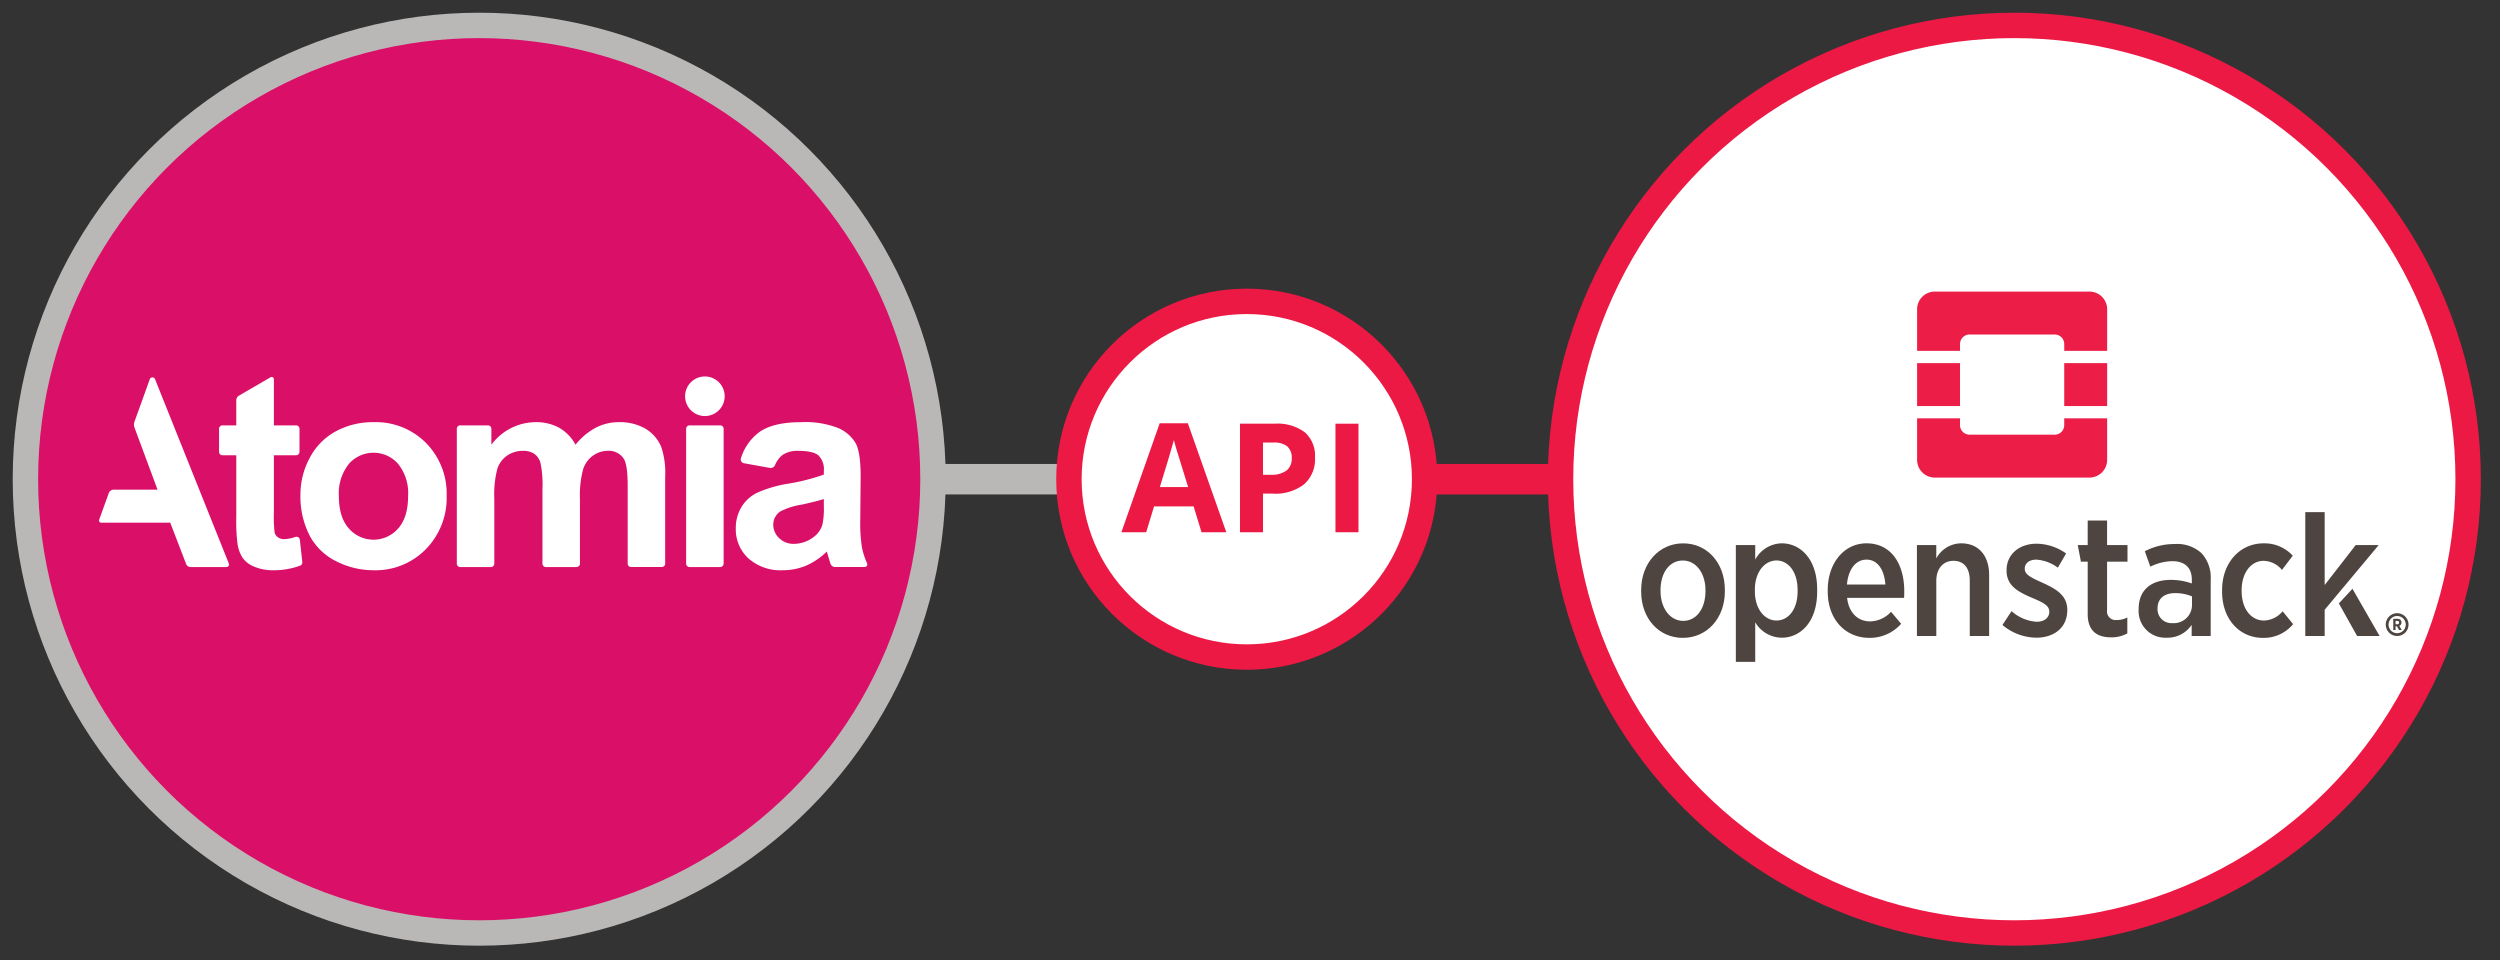 <svg id="content" xmlns="http://www.w3.org/2000/svg" viewBox="0 0 492 189">
  <rect x="0" y="0" width="492" height="189" fill="#333333" stroke="none"/>
  <title>a</title>
  <g>
    <g id="api">
      <line x1="263.963" y1="94.307" x2="323.963" y2="94.307" fill="none" stroke="#ec1944" stroke-miterlimit="10" stroke-width="6"/>
      <line x1="166.766" y1="94.307" x2="226.766" y2="94.307" fill="none" stroke="#bab8b7" stroke-miterlimit="10" stroke-width="6"/>
      <circle cx="245.365" cy="94.307" r="35" fill="#fff" stroke="#ec1944" stroke-miterlimit="10" stroke-width="5"/>
      <g>
        <path d="M236.457,104.746l-1.549-5.085h-7.79l-1.549,5.085h-4.881l7.541-21.453h5.538l7.57,21.453Zm-2.631-8.885q-2.147-6.912-2.418-7.818t-.388-1.432q-.482,1.871-2.762,9.25Z" fill="#ec1944"/>
        <path d="M258.787,90.044a6.53,6.53,0,0,1-2.156,5.276,9.217,9.217,0,0,1-6.13,1.827h-1.943v7.6h-4.531V83.38h6.825a9.079,9.079,0,0,1,5.911,1.673A6.1,6.1,0,0,1,258.787,90.044Zm-10.229,3.391h1.49a4.964,4.964,0,0,0,3.127-.826,2.889,2.889,0,0,0,1.038-2.4,2.962,2.962,0,0,0-.87-2.353,4.074,4.074,0,0,0-2.725-.76h-2.061Z" fill="#ec1944"/>
        <path d="M262.819,104.746V83.38h4.531v21.366Z" fill="#ec1944"/>
      </g>
    </g>
    <g id="openstack">
      <circle cx="396.422" cy="94.307" r="89.307" fill="#fff" stroke="#ec1944" stroke-miterlimit="10" stroke-width="5"/>
    </g>
    <g id="atomia">
      <circle cx="94.307" cy="94.307" r="89.307" fill="#da0f68" stroke="#bab8b7" stroke-miterlimit="10" stroke-width="5"/>
      <path id="Atomia-2" data-name="Atomia" d="M55.948,106.107a2.083,2.083,0,0,1-1.247-.368,1.613,1.613,0,0,1-.656-.932,28.014,28.014,0,0,1-.144-3.977V89.593h4.371a.669.669,0,0,0,.669-.669V84.382a.669.669,0,0,0-.669-.669H53.9V74.622a.434.434,0,0,0-.652-.375l-6.218,3.616a1.072,1.072,0,0,0-.533.927v4.923H43.78a.669.669,0,0,0-.669.669v4.542a.669.669,0,0,0,.669.669H46.5v12.156a35.855,35.855,0,0,0,.236,5.2,6.835,6.835,0,0,0,1.037,2.874,5.254,5.254,0,0,0,2.35,1.733,9.257,9.257,0,0,0,3.6.669,14.957,14.957,0,0,0,5.343-.907.675.675,0,0,0,.428-.705l-.483-4.385a.668.668,0,0,0-.869-.561A7.661,7.661,0,0,1,55.948,106.107ZM73.489,83.082a15.236,15.236,0,0,0-7.417,1.813,12.428,12.428,0,0,0-5.132,5.25,15.084,15.084,0,0,0-1.812,7.114,16.92,16.92,0,0,0,1.812,8.152,11.885,11.885,0,0,0,5.29,5.08,16.186,16.186,0,0,0,7.312,1.733,13.8,13.8,0,0,0,10.278-4.16A14.366,14.366,0,0,0,87.9,97.575a14.2,14.2,0,0,0-4.043-10.384A13.92,13.92,0,0,0,73.489,83.082Zm4.87,20.924a6.437,6.437,0,0,1-9.7,0q-1.969-2.2-1.969-6.353A9.243,9.243,0,0,1,68.658,91.3a6.439,6.439,0,0,1,9.7,0,9.2,9.2,0,0,1,1.956,6.3Q80.316,101.8,78.359,104.006ZM126.971,84.33a10.116,10.116,0,0,0-5.2-1.248,9.73,9.73,0,0,0-4.541,1.1,12.886,12.886,0,0,0-3.964,3.334,8.473,8.473,0,0,0-3.229-3.334,9.362,9.362,0,0,0-4.646-1.1,10.943,10.943,0,0,0-8.69,4.437V84.382a.669.669,0,0,0-.669-.669H90.569a.669.669,0,0,0-.669.669v26.544a.669.669,0,0,0,.669.669h6.04a.669.669,0,0,0,.669-.669V98.047a19.686,19.686,0,0,1,.591-5.749,5.036,5.036,0,0,1,1.955-2.651,5.379,5.379,0,0,1,3.072-.92,3.863,3.863,0,0,1,2.245.578,3.353,3.353,0,0,1,1.221,1.76,21.188,21.188,0,0,1,.394,5.25v14.611a.669.669,0,0,0,.669.669h6.04a.669.669,0,0,0,.669-.669V98.2a19.933,19.933,0,0,1,.6-5.763,5.243,5.243,0,0,1,1.969-2.769,5.023,5.023,0,0,1,2.915-.946,3.494,3.494,0,0,1,3.15,1.576q.761,1.208.761,5.356v15.267a.669.669,0,0,0,.669.669h6.04a.669.669,0,0,0,.669-.669V93.768a15.884,15.884,0,0,0-.761-5.775A7.639,7.639,0,0,0,126.971,84.33Zm8.731,27.264h6.04a.669.669,0,0,0,.669-.669V84.382a.669.669,0,0,0-.669-.669H135.7a.669.669,0,0,0-.669.669v26.543A.669.669,0,0,0,135.7,111.594Zm33.595-9.162.079-8.612q0-4.8-.984-6.6a7.332,7.332,0,0,0-3.4-2.966,17.654,17.654,0,0,0-7.351-1.169q-5.435,0-8.191,1.943a10.016,10.016,0,0,0-3.631,5.161.75.75,0,0,0,.58.975l5.088.919a.957.957,0,0,0,1.046-.554,4.734,4.734,0,0,1,1.512-2.024,5.276,5.276,0,0,1,3.071-.775q2.914,0,3.964.907a3.817,3.817,0,0,1,1.051,3.031V93.4a40.2,40.2,0,0,1-7.168,1.811,24.785,24.785,0,0,0-5.867,1.719,7.381,7.381,0,0,0-3.164,2.836,7.935,7.935,0,0,0-1.128,4.214,7.762,7.762,0,0,0,2.481,5.907,9.5,9.5,0,0,0,6.786,2.336,11.587,11.587,0,0,0,4.594-.919,13.28,13.28,0,0,0,4.043-2.757q.078.211.263.866.261.9.471,1.521a.967.967,0,0,0,.917.658h5.815a.514.514,0,0,0,.469-.722,14.854,14.854,0,0,1-.991-3.019A29.842,29.842,0,0,1,169.3,102.432Zm-7.167-2.757a14.581,14.581,0,0,1-.289,3.6,4.622,4.622,0,0,1-1.759,2.441,6.381,6.381,0,0,1-3.807,1.313,4.029,4.029,0,0,1-2.94-1.129,3.618,3.618,0,0,1-1.155-2.678,3.078,3.078,0,0,1,1.444-2.6,13.52,13.52,0,0,1,4.016-1.286q3.071-.657,4.49-1.129ZM26.472,84.157l4.533,12.21H22.386a1.052,1.052,0,0,0-.99.7l-1.884,5.227a.42.42,0,0,0,.395.562H33.5L36.632,111a.925.925,0,0,0,.863.593h7.073a.5.5,0,0,0,.468-.691L30.508,74.615a.551.551,0,0,0-1.03.018l-3.012,8.359A1.7,1.7,0,0,0,26.472,84.157Zm108.356-6.173a3.894,3.894,0,1,1,3.894,3.894A3.894,3.894,0,0,1,134.827,77.984Z" fill="#fff"/>
    </g>
  </g>
  <g>
    <g>
      <path d="M474,122.92a2.241,2.241,0,1,0-2.241,2.241A2.243,2.243,0,0,0,474,122.92Zm-2.241,1.69a1.69,1.69,0,1,1,1.69-1.69A1.692,1.692,0,0,1,471.757,124.61Z" fill="#4e4540"/>
      <path d="M472.6,122.514V122.5a.7.7,0,0,0-.185-.508.816.816,0,0,0-.6-.21h-.825v2.2h.455v-.721h.285l.4.721h.521l-.467-.815A.662.662,0,0,0,472.6,122.514Zm-.458.013a.317.317,0,0,1-.358.329h-.336v-.662h.326c.232,0,.367.11.367.329Z" fill="#4e4540"/>
      <path d="M339.454,116.382v-.3c0-5.3-3.477-9.15-8.2-9.15-4.761,0-8.272,3.917-8.272,9.184v.3c0,5.3,3.478,9.116,8.2,9.116C335.943,125.532,339.454,121.649,339.454,116.382Zm-12.662-.067v-.2c0-3.343,1.722-5.808,4.389-5.808,2.6,0,4.457,2.5,4.457,5.841v.2c0,3.343-1.722,5.841-4.389,5.841C328.649,122.189,326.792,119.657,326.792,116.314Z" fill="#4e4540"/>
      <path d="M357.617,116.449v-.473c0-6.044-3.377-9.049-6.956-9.049a6.049,6.049,0,0,0-5.233,3.208v-2.87h-3.815v22.994h3.815v-7.8a6.1,6.1,0,0,0,5.233,3.039C354.274,125.5,357.617,122.459,357.617,116.449Zm-12.257-.068v-.338c0-3.511,1.958-5.74,4.254-5.74s4.153,2.195,4.153,5.773v.3c0,3.579-1.823,5.74-4.153,5.74C347.319,122.122,345.361,119.893,345.361,116.382Z" fill="#4e4540"/>
      <path d="M374.149,122.763l-1.992-2.364a5.693,5.693,0,0,1-4.119,1.891c-2.33,0-4.187-1.621-4.525-4.626h11.21c.034-.54.034-1.081.034-1.317,0-5.368-2.566-9.42-7.428-9.42-4.389,0-7.631,3.849-7.631,9.218v.27c0,5.605,3.579,9.116,8.171,9.116A8.228,8.228,0,0,0,374.149,122.763Zm-6.82-12.628c2.228,0,3.511,2.059,3.714,4.9H363.48C363.75,111.992,365.236,110.136,367.329,110.136Z" fill="#4e4540"/>
      <path d="M385.961,106.928a5.606,5.606,0,0,0-4.9,2.971v-2.634H377.25v17.9h3.815V114.322c0-2.465,1.384-3.951,3.377-3.951,2.026,0,3.207,1.384,3.207,3.883V125.16h3.815V113.174C391.464,109.359,389.4,106.928,385.961,106.928Z" fill="#4e4540"/>
      <path d="M406.844,120.062v-.034c0-2.8-2.094-4.085-4.862-5.335-2.093-.946-3.511-1.553-3.511-2.735v-.068c0-.979.844-1.755,2.262-1.755a7.982,7.982,0,0,1,4.254,1.587l1.621-2.8A10.22,10.22,0,0,0,400.8,107c-3.343,0-5.909,2.026-5.909,5.233v.068c0,2.937,2.228,4.153,4.9,5.3,2.127.912,3.511,1.486,3.511,2.769v.034c0,1.114-.912,1.958-2.5,1.958a8.158,8.158,0,0,1-4.93-2.093L394.081,123a10.565,10.565,0,0,0,6.652,2.5C404.177,125.5,406.844,123.573,406.844,120.062Z" fill="#4e4540"/>
      <path d="M418.658,124.654v-3.14a4.326,4.326,0,0,1-2.06.506,1.711,1.711,0,0,1-1.925-1.958V110.54h4.018v-3.275h-4.018v-4.828h-3.815v4.828H408.9l.627,3.275h1.332v10.3c0,3.478,1.992,4.592,4.626,4.592A6.485,6.485,0,0,0,418.658,124.654Z" fill="#4e4540"/>
      <path d="M433.277,108.886a7.11,7.11,0,0,0-5.267-1.823,12.726,12.726,0,0,0-5.909,1.418l1.08,3.039a10.181,10.181,0,0,1,4.322-1.081c2.431,0,3.849,1.25,3.849,3.647v.743a12.167,12.167,0,0,0-4.119-.709c-3.781,0-6.348,1.891-6.348,5.74v.169a5.226,5.226,0,0,0,5.47,5.47,5.69,5.69,0,0,0,4.963-2.532v2.195h3.748V114.052A7.059,7.059,0,0,0,433.277,108.886Zm-1.891,10.265a3.58,3.58,0,0,1-3.883,3.478,2.729,2.729,0,0,1-2.9-2.836v-.068c0-1.891,1.283-3,3.477-3a8.612,8.612,0,0,1,3.309.642Z" fill="#4e4540"/>
      <path d="M451.285,122.831l-2.059-2.532a4.985,4.985,0,0,1-3.647,1.823c-2.6,0-4.423-2.33-4.423-5.808v-.169c0-3.377,1.823-5.774,4.322-5.774a4.819,4.819,0,0,1,3.613,1.79l2.127-2.8a7.558,7.558,0,0,0-5.74-2.431c-4.693,0-8.171,3.849-8.171,9.184v.338c0,5.335,3.377,9.082,8.036,9.082A7.486,7.486,0,0,0,451.285,122.831Z" fill="#4e4540"/>
      <g>
        <polygon points="462.963 115.872 460.285 118.751 463.877 125.16 468.3 125.16 462.963 115.872" fill="#4e4540"/>
        <polygon points="463.607 107.265 457.496 115.133 457.496 100.782 453.68 100.782 453.68 125.16 457.496 125.16 457.496 119.995 468.132 107.265 463.607 107.265" fill="#4e4540"/>
      </g>
    </g>
    <g opacity="0.98">
      <path d="M411.213,57.384H380.76a3.485,3.485,0,0,0-3.475,3.475v8.189h8.447V67.71a1.88,1.88,0,0,1,1.88-1.88h16.75a1.88,1.88,0,0,1,1.88,1.88v1.338h8.447V60.859A3.485,3.485,0,0,0,411.213,57.384Z" fill="#ec1944"/>
      <path d="M406.241,83.664a1.88,1.88,0,0,1-1.88,1.88h-16.75a1.88,1.88,0,0,1-1.88-1.88V82.326h-8.447v8.189a3.485,3.485,0,0,0,3.475,3.475h30.453a3.485,3.485,0,0,0,3.475-3.475V82.326h-8.447Z" fill="#ec1944"/>
      <rect x="377.285" y="71.463" width="8.447" height="8.447" fill="#ec1944"/>
      <rect x="406.241" y="71.463" width="8.447" height="8.447" fill="#ec1944"/>
    </g>
  </g>
</svg>

